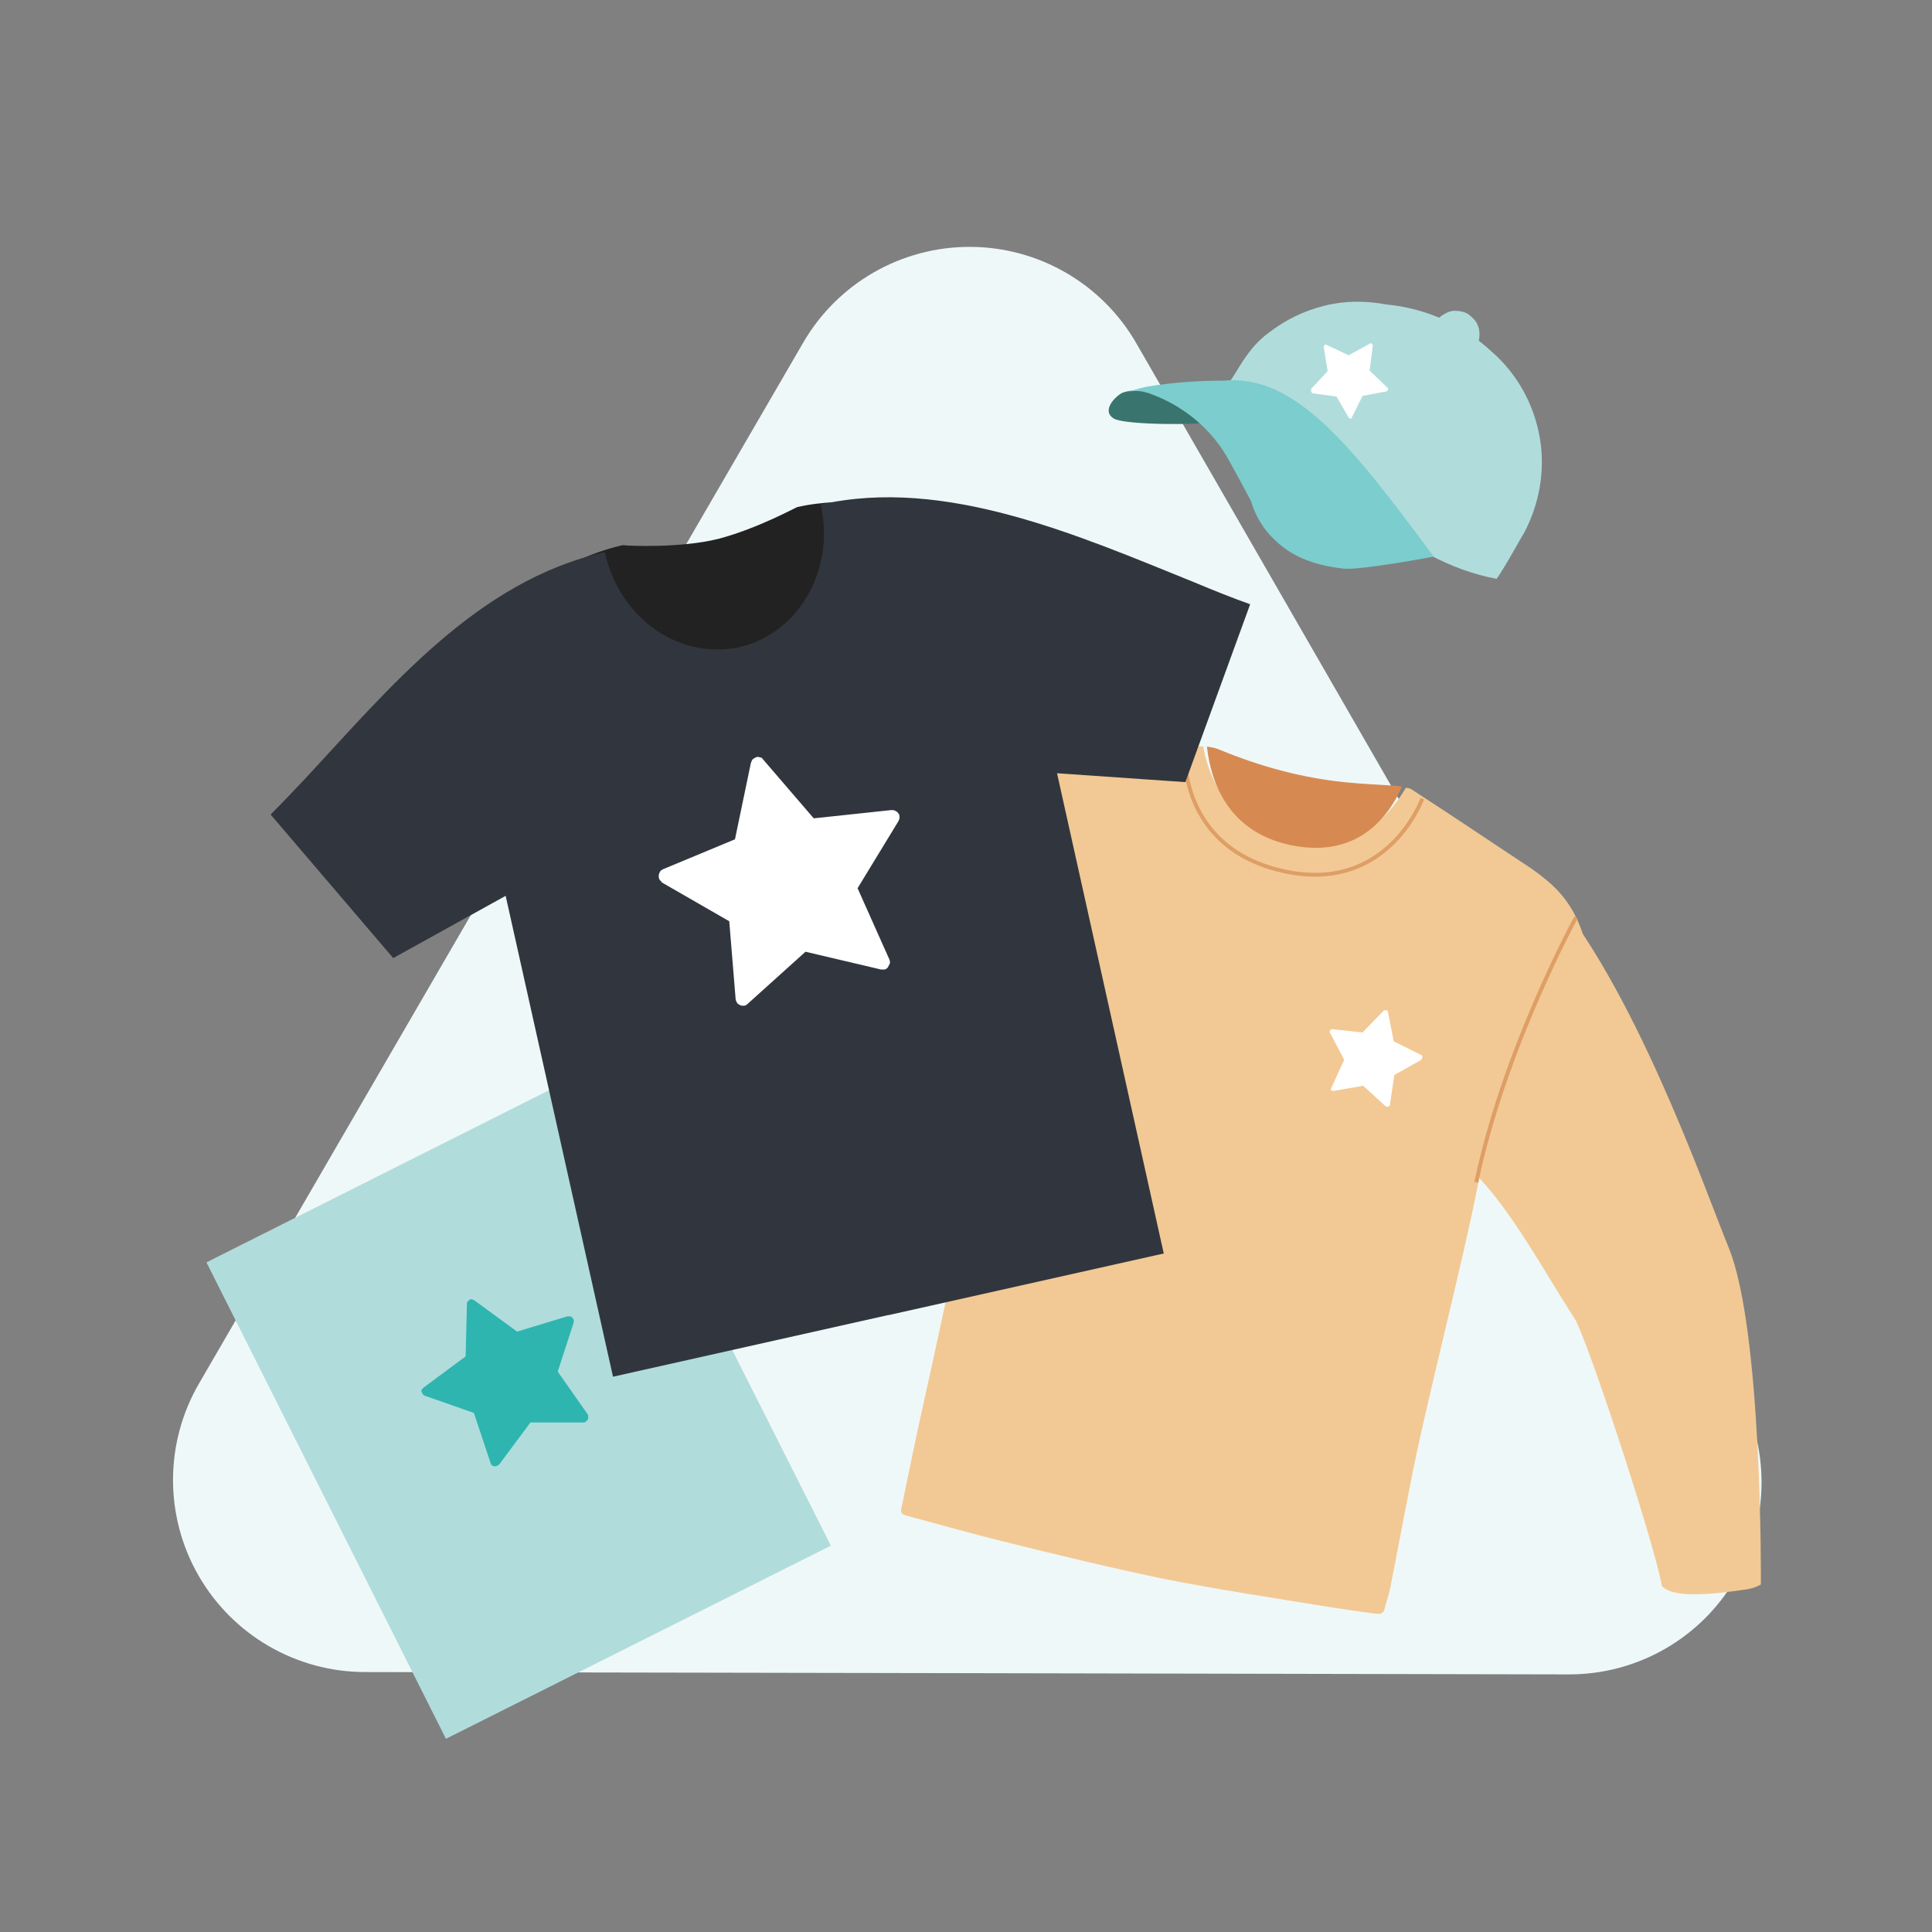 <svg width="180" height="180" viewBox="0 0 180 180" fill="none" xmlns="http://www.w3.org/2000/svg">
<rect x="0" y="0" width="180" height="180" fill="#808080" stroke="none"/>
<g clip-path="url(#clip0_3943_86568)">
<path d="M105.859 31.967C102.669 26.433 96.769 23.016 90.377 23C83.985 22.984 78.069 26.372 74.851 31.891L46.693 80.389L18.539 128.903C15.328 134.433 15.313 141.255 18.5 146.799C21.687 152.343 27.593 155.767 33.992 155.781L90.078 155.884L146.194 156C152.586 156.003 158.495 152.603 161.702 147.078C164.909 141.554 164.927 134.74 161.75 129.198L133.831 80.542L105.859 31.967Z" fill="#EFF8F8"/>
<path d="M143.935 82.339C152.22 91.69 158.79 110.688 161.039 116.192C164.235 123.945 164.057 147.618 164.057 147.618C164.057 147.618 163.525 147.973 162.637 148.092C159.796 148.506 155.831 148.979 154.825 147.737C154.292 144.422 148.669 127.022 146.835 123.057C142.574 116.547 137.602 106.249 131.447 106.19L143.935 82.339Z" fill="#F2C994"/>
<path d="M100.08 71.863C98.067 72.218 96.529 72.218 94.753 73.106C92.327 74.29 89.782 76.243 87.414 77.486C83.153 79.853 79.306 82.635 75.578 85.712C73.447 87.488 71.316 89.145 69.186 90.92C67.292 92.4 65.398 93.88 63.918 95.773C63.149 96.72 62.439 97.667 61.669 98.614C60.367 100.212 59.065 101.81 57.763 103.467C55.81 105.894 53.798 108.32 51.845 110.747C50.484 112.404 49.063 114.12 47.702 115.778C47.465 116.073 47.525 116.251 47.821 116.488C49.359 117.849 50.839 119.269 52.437 120.631C53.561 121.578 54.804 122.406 56.165 123.057C56.58 123.235 56.757 123.176 57.053 122.88C59.243 120.335 73.98 106.782 74.808 106.071C74.927 106.012 92.623 98.022 93.273 97.549C93.333 97.608 98.127 98.792 98.186 98.851L100.08 71.863Z" fill="#F2C994"/>
<path d="M147.486 87.073C146.835 85.061 145.769 83.345 143.994 81.924C143.284 81.332 142.514 80.8 141.686 80.267C138.312 78.018 134.939 75.769 131.565 73.579C131.388 73.461 131.21 73.402 130.974 73.402C128.665 77.308 125.469 79.261 120.261 78.196C115.349 77.19 112.922 73.816 112.094 69.555C111.739 69.496 111.384 69.555 111.029 69.673C110.141 69.851 109.253 70.028 108.425 70.206C104.874 70.857 101.263 71.449 97.772 72.159C95.878 72.514 94.339 73.284 93.037 74.526C93.037 74.526 93.688 95.773 92.978 98.673C91.557 104.947 87.592 123.886 86.171 130.159C85.402 133.592 84.692 137.084 83.982 140.516C83.863 140.93 84.041 141.108 84.514 141.226C87.592 142.055 90.729 142.943 93.865 143.712C98.659 144.896 103.512 146.079 108.365 147.086C113.455 148.092 118.545 148.861 123.635 149.69C125.174 149.926 126.712 150.163 128.192 150.341C128.665 150.4 128.902 150.341 129.02 149.808C129.139 149.275 129.376 148.684 129.494 148.092C130.145 144.837 130.737 141.581 131.388 138.326C132.69 131.402 136.418 117.139 137.72 110.214C137.898 108.202 147.486 87.073 147.486 87.073Z" fill="#F2C994"/>
<path d="M93.333 74.645C93.333 74.645 94.161 85.653 92.918 97.963" stroke="#DE9E66" stroke-width="0.358" stroke-miterlimit="10"/>
<path d="M120.202 78.728C126.357 80.03 129.316 76.243 130.618 73.284C130.5 73.284 130.382 73.224 130.263 73.224C128.606 73.106 126.89 73.047 125.233 72.869C121.208 72.455 117.361 71.39 113.633 69.851C113.218 69.673 112.863 69.614 112.449 69.555C112.804 72.869 114.402 77.486 120.202 78.728Z" fill="#D68A52"/>
<path d="M110.378 69.969C110.378 69.969 109.786 78.965 119.551 81.155C129.316 83.345 132.512 74.408 132.512 74.408" stroke="#DE9E66" stroke-width="0.358" stroke-miterlimit="10"/>
<path d="M132.335 98.259L129.849 97.016L129.316 94.294C129.316 94.235 129.316 94.175 129.257 94.175C129.198 94.116 129.198 94.116 129.139 94.116C129.08 94.116 129.02 94.116 129.02 94.116C128.961 94.116 128.902 94.175 128.902 94.175L126.949 96.188L124.167 95.892C124.108 95.892 124.049 95.892 124.049 95.892C123.99 95.892 123.99 95.951 123.931 96.01C123.931 96.069 123.871 96.129 123.871 96.129C123.871 96.188 123.871 96.247 123.931 96.247L125.233 98.733L124.049 101.337C124.049 101.396 123.99 101.396 123.99 101.455C123.99 101.514 123.99 101.573 124.049 101.573C124.108 101.633 124.108 101.633 124.167 101.633C124.227 101.633 124.286 101.633 124.286 101.633L127.008 101.159L129.08 103.053C129.139 103.112 129.198 103.112 129.257 103.112H129.316C129.376 103.112 129.376 103.053 129.435 103.053C129.494 102.994 129.494 102.994 129.494 102.935L129.908 100.153L132.335 98.792C132.394 98.792 132.394 98.733 132.453 98.673C132.453 98.614 132.512 98.555 132.512 98.555C132.512 98.496 132.512 98.437 132.512 98.377C132.453 98.318 132.394 98.259 132.335 98.259Z" fill="white"/>
<path d="M146.835 85.476C146.835 85.476 140.147 97.667 137.543 110.155" stroke="#DE9E66" stroke-width="0.366" stroke-miterlimit="10"/>
<path fill-rule="evenodd" clip-rule="evenodd" d="M77.412 144.008L41.547 162L19.235 117.612L55.041 99.62L77.412 144.008Z" fill="#B1DCDC"/>
<path d="M104.578 36.59C103.867 36.945 102.565 38.306 103.808 39.016C104.933 39.608 111.798 39.608 113.041 39.312C111.029 37.892 107.241 35.643 104.578 36.59Z" fill="#3A746F"/>
<path d="M139.437 53.931C139.555 53.753 139.673 53.576 139.792 53.398C140.916 51.623 141.863 49.788 141.922 49.788C143.402 47.066 143.994 43.87 143.461 40.792C142.929 37.715 141.39 34.874 139.022 32.802C136.3 30.257 132.867 28.719 129.139 28.363C127.245 28.008 125.292 28.008 123.398 28.482C121.504 28.955 119.788 29.784 118.249 30.968C116.178 32.447 115.231 34.755 114.58 35.525C117.539 35.821 119.373 37.063 123.161 40.437C126.476 43.455 129.494 46.829 132.216 50.439C132.571 50.853 132.867 51.268 133.163 51.682C135.176 52.747 137.247 53.517 139.437 53.931Z" fill="#B1DCDC"/>
<path d="M133.578 51.859C126.12 41.798 120.735 34.814 114.047 35.465H113.869C111.561 35.465 109.253 35.643 107.004 35.998C106.294 36.116 104.578 36.649 104.578 36.649C105.406 36.353 106.235 36.353 107.063 36.649C110.259 37.773 112.982 40.023 114.58 43.041C114.994 43.81 115.704 45.053 116.592 46.769V46.829C117.006 48.131 117.716 49.314 118.722 50.261C119.669 51.208 120.853 51.918 122.155 52.333C123.161 52.688 124.167 52.865 125.233 52.984C127.008 53.102 133.578 51.859 133.578 51.859Z" fill="#7CCDCD"/>
<path d="M54.745 131.757L51.963 127.792L53.443 123.234C53.443 123.175 53.502 123.057 53.443 122.998C53.443 122.939 53.384 122.82 53.325 122.761C53.265 122.702 53.206 122.643 53.088 122.643C53.029 122.643 52.91 122.643 52.851 122.643L48.175 124.063L44.21 121.163C44.151 121.104 44.033 121.104 43.973 121.045C43.914 121.045 43.796 121.045 43.737 121.104C43.678 121.163 43.618 121.222 43.559 121.281C43.5 121.341 43.5 121.459 43.5 121.518L43.382 126.371L39.475 129.271C39.416 129.33 39.357 129.39 39.298 129.449C39.239 129.508 39.239 129.626 39.298 129.685C39.298 129.745 39.357 129.863 39.416 129.922C39.475 129.981 39.535 130.041 39.594 130.041L44.151 131.639L45.69 136.255C45.69 136.314 45.749 136.432 45.808 136.492C45.867 136.551 45.926 136.61 46.045 136.61H46.104C46.163 136.61 46.222 136.61 46.341 136.551C46.459 136.492 46.459 136.492 46.518 136.432L49.418 132.526H54.331C54.39 132.526 54.508 132.526 54.567 132.467C54.627 132.408 54.686 132.349 54.745 132.29C54.804 132.23 54.804 132.112 54.804 132.053C54.804 131.934 54.804 131.816 54.745 131.757Z" fill="#2EB5B0"/>
<path d="M129.198 36.057L127.6 34.518L127.896 32.269C127.896 32.21 127.896 32.21 127.896 32.151C127.896 32.092 127.837 32.092 127.837 32.033C127.778 32.033 127.778 31.973 127.718 31.973C127.659 31.973 127.659 31.973 127.6 32.033L125.647 33.098L123.635 32.151C123.576 32.151 123.576 32.092 123.516 32.092C123.457 32.092 123.457 32.092 123.398 32.151C123.398 32.151 123.339 32.21 123.339 32.269C123.339 32.328 123.339 32.328 123.339 32.388L123.694 34.578L122.155 36.235C122.155 36.294 122.155 36.294 122.155 36.353C122.155 36.412 122.155 36.412 122.155 36.471C122.155 36.531 122.214 36.531 122.214 36.59C122.274 36.59 122.274 36.649 122.333 36.649L124.522 36.945L125.647 38.898L125.706 38.957C125.706 38.957 125.765 38.957 125.825 39.016C125.884 39.016 125.943 38.957 125.943 38.898L126.949 36.886L129.139 36.471C129.198 36.471 129.198 36.471 129.257 36.412C129.257 36.412 129.316 36.353 129.316 36.294C129.316 36.235 129.316 36.235 129.316 36.175C129.257 36.116 129.198 36.057 129.198 36.057Z" fill="white"/>
<path d="M137.78 30.613C137.72 30.317 137.543 29.961 137.306 29.725C137.069 29.488 136.833 29.251 136.537 29.133C136.241 29.015 135.886 28.955 135.531 28.955C135.175 28.955 134.88 29.074 134.584 29.251C134.11 29.488 133.755 29.902 133.578 30.376C134.998 30.849 136.359 31.441 137.661 32.151C137.839 31.619 137.898 31.086 137.78 30.613Z" fill="#B1DCDC"/>
<path d="M52.555 57.363C53.265 57.777 53.916 58.251 54.686 58.606C55.574 59.079 56.461 59.494 57.349 59.967C57.645 60.145 58 60.322 58.296 60.441C58.474 60.5 58.769 60.618 59.124 60.736C60.308 61.092 61.492 61.388 62.675 61.624C62.853 61.683 62.971 61.683 63.09 61.743C63.208 61.743 63.386 61.743 63.563 61.743C64.096 61.802 64.688 61.802 65.22 61.861C66.582 61.92 67.884 61.802 69.245 61.743C67.174 61.802 69.304 61.683 69.837 61.565C70.369 61.447 70.902 61.269 71.376 61.151C71.376 61.151 72.026 60.914 72.441 60.736C72.796 60.559 73.269 60.322 73.388 60.263C73.92 59.967 74.394 59.671 74.927 59.316C75.045 59.257 75.104 59.198 75.163 59.139C75.992 58.369 76.761 57.659 77.531 56.83C77.531 56.83 77.531 56.83 77.59 56.771C77.59 56.771 77.59 56.771 77.59 56.712C77.826 56.179 78.241 55.765 78.537 55.232C79.069 54.345 79.543 53.457 79.957 52.51C80.016 52.392 80.076 52.155 80.135 51.977C80.312 51.386 80.549 50.853 80.727 50.261C81.082 49.196 81.318 48.071 81.555 46.947C79.129 46.651 76.643 46.71 74.275 47.243H74.216C74.216 47.243 74.216 47.243 74.275 47.243C74.216 47.243 70.547 49.255 66.937 50.202C63.386 51.09 58.414 50.853 58.059 50.794C58.059 50.794 58.059 50.794 58 50.794C55.396 51.386 52.91 52.51 50.602 54.049C51.431 54.996 52.082 56.12 52.555 57.363Z" fill="#222222"/>
<path d="M111.206 54.227C100.376 49.847 88.006 44.402 76.465 47.006C77.649 52.214 75.282 57.363 71.08 59.494C69.718 60.204 68.18 60.559 66.641 60.5C61.847 60.441 57.527 56.771 56.343 51.445C44.447 54.108 36.28 64.11 28.349 72.633C27.284 73.757 26.278 74.822 25.212 75.888L36.635 89.263L47.11 83.463L57.112 128.265L82.739 122.524H82.798L108.425 116.784L98.482 72.041L110.437 72.869L116.474 56.298C114.816 55.706 113.041 54.996 111.206 54.227Z" fill="#31363E"/>
<path d="M83.686 75.769C83.627 75.651 83.508 75.592 83.39 75.532C83.272 75.473 83.153 75.473 83.035 75.473L75.814 76.243L71.08 70.739C71.02 70.62 70.902 70.561 70.784 70.561C70.665 70.502 70.547 70.502 70.429 70.561C70.31 70.62 70.192 70.679 70.133 70.739C70.073 70.798 70.014 70.916 69.955 71.094L68.476 78.196L61.788 80.977C61.669 81.037 61.551 81.096 61.492 81.214C61.433 81.332 61.373 81.451 61.373 81.569C61.373 81.688 61.373 81.806 61.433 81.924C61.492 82.043 61.61 82.102 61.669 82.22L67.943 85.83L68.535 93.051C68.535 93.169 68.594 93.287 68.653 93.406C68.712 93.524 68.831 93.583 68.949 93.643C69.067 93.702 69.186 93.702 69.304 93.702C69.422 93.702 69.541 93.643 69.659 93.524L75.045 88.671L82.088 90.328C82.206 90.328 82.325 90.328 82.443 90.328C82.561 90.269 82.68 90.21 82.739 90.092C82.798 89.973 82.857 89.855 82.916 89.737C82.916 89.618 82.916 89.5 82.857 89.381L79.898 82.753L83.686 76.538C83.745 76.42 83.804 76.302 83.804 76.183C83.804 76.006 83.804 75.888 83.686 75.769Z" fill="white"/>
</g>
<defs>
<clipPath id="clip0_3943_86568">
<rect width="154.469" height="145" fill="white" transform="translate(11.718 17)"/>
</clipPath>
</defs>
</svg>

